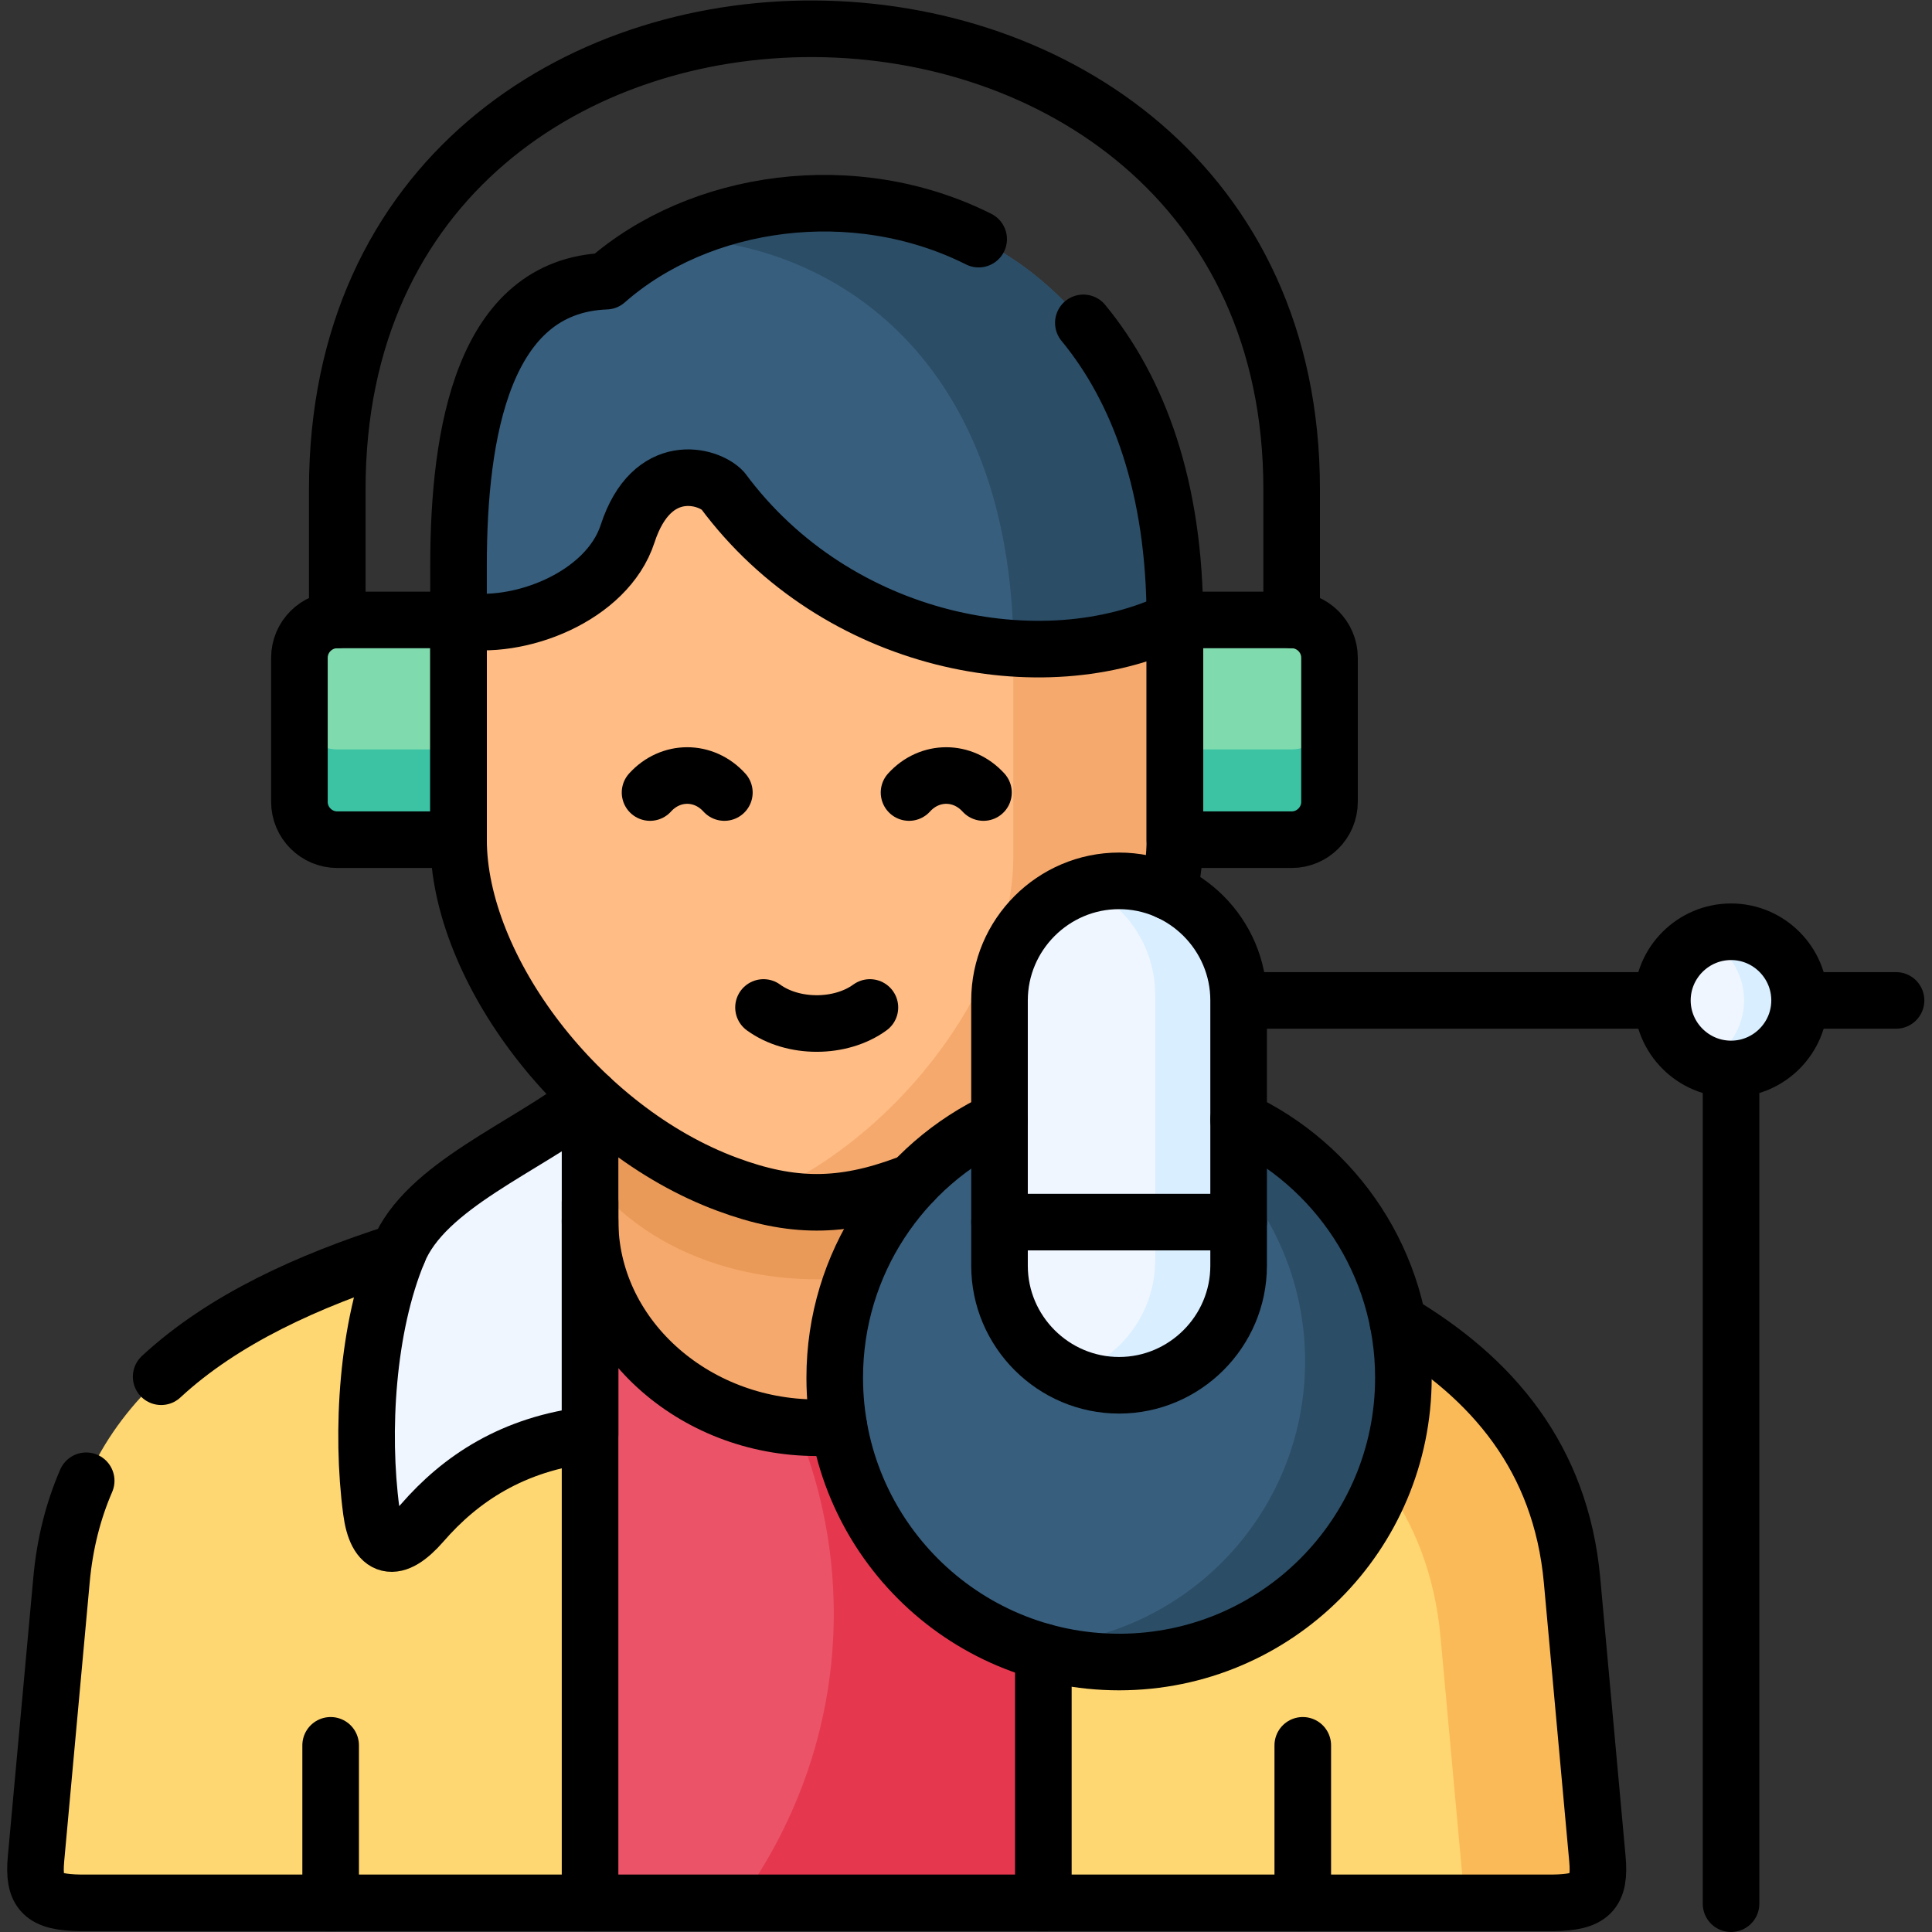 <?xml version="1.0" encoding="UTF-8" standalone="no"?>
<!-- Created with Inkscape (http://www.inkscape.org/) -->

<svg
   version="1.1"
   id="svg9345"
   xml:space="preserve"
   width="682.667"
   height="682.667"
   viewBox="0 0 682.667 682.667"
   xmlns="http://www.w3.org/2000/svg"
   xmlns:svg="http://www.w3.org/2000/svg"><rect x="0" y="0" width="682.667" height="682.667" fill="#333333" stroke="none"/><defs
     id="defs9349"><clipPath
       clipPathUnits="userSpaceOnUse"
       id="clipPath9359"><path
         d="M 0,512 H 512 V 0 H 0 Z"
         id="path9357" /></clipPath></defs><g
     id="g9351"
     transform="matrix(1.333,0,0,-1.333,0,682.667)"><g
       id="g9353"><g
         id="g9355"
         clip-path="url(#clipPath9359)"><g
           id="g9361"
           transform="translate(121.546,289.547)"><path
             d="M 0,0 12.756,29.111 0,58.252 h -32.144 c -5.527,0 -10.034,-4.507 -10.034,-10.035 V 10.034 C -42.178,4.507 -37.671,0 -32.144,0 Z"
             style="fill:#7fdbae;fill-opacity:1;fill-rule:evenodd;stroke:none"
             id="path9363" /></g><g
           id="g9365"
           transform="translate(294.313,320.274)"><path
             d="m 0,0 17.121,-30.728 h 30.953 c 5.528,0 10.034,4.507 10.034,10.035 v 38.182 c 0,5.529 -4.506,10.035 -10.034,10.035 H 17.121 Z"
             style="fill:#7fdbae;fill-opacity:1;fill-rule:evenodd;stroke:none"
             id="path9367" /></g><g
           id="g9369"
           transform="translate(276.568,221.176)"><path
             d="m 0,0 h -120.157 l -12.557,-28.857 c -3.09,-41.669 11.366,-80.448 72.65,-80.448 53.856,0 82.826,48.842 66.272,88.102 z"
             style="fill:#f5a96c;fill-opacity:1;fill-rule:evenodd;stroke:none"
             id="path9371" /></g><g
           id="g9373"
           transform="translate(276.568,131.827)"><path
             d="M 0,0 -31.124,-62.504 0,-124.101 h 135.096 c 9.977,0.114 12.613,2.665 11.763,11.764 l -6.718,73.786 C 135.605,10.914 95.695,34.072 50.852,48.416 Z"
             style="fill:#ffd772;fill-opacity:1;fill-rule:evenodd;stroke:none"
             id="path9375" /></g><g
           id="g9377"
           transform="translate(156.411,7.727)"><path
             d="M 0,0 29.451,61.597 0,124.101 -50.852,172.517 c -44.843,-14.344 -84.753,-37.502 -89.26,-86.967 l -6.747,-73.786 C -147.709,2.665 -145.073,0.113 -135.067,0 Z"
             style="fill:#ffd772;fill-opacity:1;fill-rule:evenodd;stroke:none"
             id="path9379" /></g><g
           id="g9381"
           transform="translate(311.434,289.547)"><path
             d="m 0,0 v 40.535 17.717 c -22.875,48.671 -180.08,74.126 -189.888,0 V 0 c 0,-22.563 14.032,-48.897 34.866,-68.371 10.629,-9.922 23.073,-18.058 36.311,-22.961 8.588,-3.203 16.185,-4.791 23.781,-4.791 7.569,0 15.165,1.588 23.754,4.791 13.238,4.903 25.681,13.039 36.311,22.961 C -14.031,-48.897 0,-22.563 0,0"
             style="fill:#ffbc85;fill-opacity:1;fill-rule:evenodd;stroke:none"
             id="path9383" /></g><g
           id="g9385"
           transform="translate(191.617,382.041)"><path
             d="M 0,0 C 30.273,-40.847 84.952,-51.052 119.817,-34.242 119.817,81.383 15.618,96.576 -30.954,55.56 -63.466,54.34 -70.071,15.591 -70.071,-19.785 v -14.457 c 15.959,-3.033 39.401,6.18 44.815,22.847 C -18.822,8.362 -3.827,4.11 0,0"
             style="fill:#375e7d;fill-opacity:1;fill-rule:evenodd;stroke:none"
             id="path9387" /></g><g
           id="g9389"
           transform="translate(178.011,449.08)"><path
             d="m 0,0 c 44.248,-1.077 89.998,-33.08 90.649,-108.793 15.449,-1.02 30.358,1.53 42.774,7.512 C 133.423,1.56 50.994,24.945 0,0"
             style="fill:#2b4d66;fill-opacity:1;fill-rule:evenodd;stroke:none"
             id="path9391" /></g><g
           id="g9393"
           transform="translate(268.603,325.235)"><path
             d="m 0,0 v -40.536 c 0,-22.564 -14.031,-48.898 -34.865,-68.371 -9.354,-8.731 -20.097,-16.101 -31.577,-21.062 4.932,-1.218 9.637,-1.843 14.342,-1.843 7.569,0 15.165,1.588 23.754,4.791 13.238,4.904 25.681,13.04 36.311,22.961 20.834,19.474 34.865,45.808 34.865,68.372 V 4.847 22.563 C 30.415,16.582 15.505,14.031 0.057,15.052 -0.028,15.052 0,1.304 0,0"
             style="fill:#f5a96c;fill-opacity:1;fill-rule:evenodd;stroke:none"
             id="path9395" /></g><g
           id="g9397"
           transform="translate(156.411,131.827)"><path
             d="M 0,0 V 89.349 C -16.951,76.082 -43.737,66.02 -50.852,48.416 -59.129,28.517 -60.773,0.794 -57.995,-20.154 -56.634,-30.5 -51.73,-31.691 -44.502,-23.386 -34.412,-11.764 -20.55,-2.353 0,0"
             style="fill:#eff6ff;fill-opacity:1;fill-rule:evenodd;stroke:none"
             id="path9399" /></g><g
           id="g9401"
           transform="translate(276.568,131.827)"><path
             d="m 0,0 c 20.551,-2.353 34.412,-11.764 44.503,-23.386 7.228,-8.305 12.132,-7.114 13.492,3.232 2.778,20.948 1.134,48.671 -7.143,68.57 C 43.737,66.02 16.951,76.082 0,89.349 Z"
             style="fill:#eff6ff;fill-opacity:1;fill-rule:evenodd;stroke:none"
             id="path9403" /></g><g
           id="g9405"
           transform="translate(156.411,188.464)"><path
             d="m 0,0 v -56.637 -124.1 h 120.157 v 124.1 56.409 C 119.959,-30.274 93.002,-54.794 60.093,-54.794 27.07,-54.794 0.057,-30.133 0,0"
             style="fill:#eb5468;fill-opacity:1;fill-rule:evenodd;stroke:none"
             id="path9407" /></g><g
           id="g9409"
           transform="translate(333.43,159.012)"><path
             d="m 0,0 c 0.709,-3.94 1.276,-7.966 1.644,-11.99 25.228,-14.769 43.766,-36 46.771,-68.797 l 6.434,-70.498 h 23.385 c 9.978,0.113 12.614,2.665 11.764,11.764 L 83.28,-65.735 C 78.744,-16.271 38.833,6.888 -6.009,21.231 -3.345,14.825 -1.36,7.568 0,0"
             style="fill:#fbba58;fill-opacity:1;fill-rule:evenodd;stroke:none"
             id="path9411" /></g><g
           id="g9413"
           transform="translate(218.063,111.871)"><path
             d="m 0,0 c 1.928,-8.872 2.948,-18.057 2.948,-27.467 0,-28.403 -9.269,-54.822 -25.114,-76.678 H 58.505 V 19.956 30.104 76.365 C 58.307,46.318 31.351,21.799 -1.559,21.799 c -1.814,0 -3.6,0.085 -5.358,0.226 C -3.968,14.939 -1.644,7.598 0,0"
             style="fill:#e5384f;fill-opacity:1;fill-rule:evenodd;stroke:none"
             id="path9415" /></g><g
           id="g9417"
           transform="translate(276.568,221.176)"><path
             d="m 0,0 c -10.629,-9.922 -23.073,-18.058 -36.311,-22.961 -8.588,-3.203 -16.185,-4.791 -23.753,-4.791 -4.706,0 -9.411,0.624 -14.343,1.843 -3.033,0.737 -6.179,1.729 -9.439,2.948 -13.238,4.903 -25.681,13.039 -36.311,22.961 v -21.459 c 18.935,-24.009 52.241,-30.586 79.368,-24.661 12.387,2.693 9.665,-3.571 9.665,-19.332 v -15.223 c 18.397,9.326 30.982,27.213 31.124,47.679 v 0.028 0.029 0.34 z m 0,-32.996 z"
             style="fill:#ea9a58;fill-opacity:1;fill-rule:evenodd;stroke:none"
             id="path9419" /></g><g
           id="g9421"
           transform="translate(458.859,224.747)"><path
             d="M 0,0 V -217.247"
             style="fill:none;stroke:#000000;stroke-width:15;stroke-linecap:round;stroke-linejoin:round;stroke-miterlimit:10;stroke-dasharray:none;stroke-opacity:1"
             id="path9423" /></g><g
           id="g9425"
           transform="translate(440.662,246.942)"><path
             d="m 0,0 c 0,-10.035 8.164,-18.17 18.198,-18.17 10.034,0 18.169,8.135 18.169,18.17 0,10.063 -8.135,18.198 -18.169,18.198 H 18.056 C 8.078,18.113 0,10.006 0,0"
             style="fill:#eff6ff;fill-opacity:1;fill-rule:evenodd;stroke:none"
             id="path9427" /></g><g
           id="g9429"
           transform="translate(477.029,246.942)"><path
             d="M 0,0 H 25.568"
             style="fill:none;stroke:#000000;stroke-width:15;stroke-linecap:round;stroke-linejoin:round;stroke-miterlimit:10;stroke-dasharray:none;stroke-opacity:1"
             id="path9431" /></g><g
           id="g9433"
           transform="translate(230.592,245.071)"><path
             d="M 0,0 C -7.795,-5.669 -20.409,-5.669 -28.204,0"
             style="fill:none;stroke:#000000;stroke-width:15;stroke-linecap:round;stroke-linejoin:round;stroke-miterlimit:10;stroke-dasharray:none;stroke-opacity:1"
             id="path9435" /></g><g
           id="g9437"
           transform="translate(260.695,302.048)"><path
             d="M 0,0 C -5.471,6.009 -14.286,6.009 -19.729,0"
             style="fill:none;stroke:#000000;stroke-width:15;stroke-linecap:round;stroke-linejoin:round;stroke-miterlimit:10;stroke-dasharray:none;stroke-opacity:1"
             id="path9439" /></g><g
           id="g9441"
           transform="translate(192.013,302.048)"><path
             d="M 0,0 C -5.442,6.009 -14.258,6.009 -19.7,0"
             style="fill:none;stroke:#000000;stroke-width:15;stroke-linecap:round;stroke-linejoin:round;stroke-miterlimit:10;stroke-dasharray:none;stroke-opacity:1"
             id="path9443" /></g><g
           id="g9445"
           transform="translate(328.328,246.942)"><path
             d="m 0,0 h 64.798 47.536"
             style="fill:none;stroke:#000000;stroke-width:15;stroke-linecap:round;stroke-linejoin:round;stroke-miterlimit:10;stroke-dasharray:none;stroke-opacity:1"
             id="path9447" /></g><g
           id="g9449"
           transform="translate(458.718,265.141)"><path
             d="m 0,0 c -9.978,-0.085 -18.056,-8.192 -18.056,-18.198 0,-10.035 8.163,-18.17 18.198,-18.17 10.034,0 18.169,8.135 18.169,18.17 C 18.311,-8.136 10.176,0 0.142,0 Z"
             style="fill:#eff6ff;fill-opacity:1;fill-rule:evenodd;stroke:none"
             id="path9451" /></g><g
           id="g9453"
           transform="translate(458.718,265.141)"><path
             d="M 0,0 C -2.551,-0.028 -5.018,-0.567 -7.228,-1.559 -0.851,-4.394 3.6,-10.771 3.6,-18.198 c 0,-7.427 -4.451,-13.805 -10.828,-16.612 2.239,-1.02 4.733,-1.558 7.37,-1.558 10.034,0 18.169,8.135 18.169,18.17 C 18.311,-8.136 10.176,0 0.142,0 Z"
             style="fill:#d9eeff;fill-opacity:1;fill-rule:evenodd;stroke:none"
             id="path9455" /></g><g
           id="g9457"
           transform="translate(458.859,228.773)"><path
             d="M 0,0 C 10.006,0 18.169,8.163 18.169,18.17 18.169,28.204 10.006,36.368 0,36.368 -10.006,36.368 -18.198,28.204 -18.198,18.17 -18.198,8.163 -10.006,0 0,0 Z"
             style="fill:none;stroke:#000000;stroke-width:15;stroke-linecap:round;stroke-linejoin:round;stroke-miterlimit:10;stroke-dasharray:none;stroke-opacity:1"
             id="path9459" /></g><g
           id="g9461"
           transform="translate(121.546,289.547)"><path
             d="m 0,0 v 23.925 h -32.144 c -5.527,0 -10.034,4.535 -10.034,10.062 V 10.034 C -42.178,4.507 -37.671,0 -32.144,0 Z"
             style="fill:#3bc3a4;fill-opacity:1;fill-rule:evenodd;stroke:none"
             id="path9463" /></g><g
           id="g9465"
           transform="translate(311.434,313.472)"><path
             d="m 0,0 v -23.925 h 30.954 c 5.527,0 10.034,4.507 10.034,10.034 V 9.978 C 40.959,4.479 36.453,0 30.954,0 Z"
             style="fill:#3bc3a4;fill-opacity:1;fill-rule:evenodd;stroke:none"
             id="path9467" /></g><g
           id="g9469"
           transform="translate(156.411,131.827)"><path
             d="M 0,0 V 89.349 C -16.951,76.082 -43.737,66.02 -50.852,48.416 -59.129,28.517 -60.773,0.794 -57.995,-20.154 -56.634,-30.5 -51.73,-31.691 -44.502,-23.386 -34.412,-11.764 -20.55,-2.353 0,0 Z"
             style="fill:none;stroke:#000000;stroke-width:15;stroke-linecap:round;stroke-linejoin:round;stroke-miterlimit:10;stroke-dasharray:none;stroke-opacity:1"
             id="path9471" /></g><g
           id="g9473"
           transform="translate(156.411,193.537)"><path
             d="M 0,0 V -61.71 -185.811"
             style="fill:none;stroke:#000000;stroke-width:15;stroke-linecap:round;stroke-linejoin:round;stroke-miterlimit:10;stroke-dasharray:none;stroke-opacity:1"
             id="path9475" /></g><g
           id="g9477"
           transform="translate(22.847,119.61)"><path
             d="m 0,0 c -3.402,-7.853 -5.669,-16.583 -6.548,-26.334 l -6.746,-73.786 c -0.851,-9.099 1.786,-11.651 11.792,-11.764 H 133.564 253.722 M 82.712,60.633 C 58.845,53.008 36.367,42.859 19.87,27.581"
             style="fill:none;stroke:#000000;stroke-width:15;stroke-linecap:round;stroke-linejoin:round;stroke-miterlimit:10;stroke-dasharray:none;stroke-opacity:1"
             id="path9479" /></g><g
           id="g9481"
           transform="translate(87.644,7.727)"><path
             d="m 0,0 v 41.755 m 257.69,0 V 0"
             style="fill:none;stroke:#000000;stroke-width:15;stroke-linecap:round;stroke-linejoin:round;stroke-miterlimit:10;stroke-dasharray:none;stroke-opacity:1"
             id="path9483" /></g><g
           id="g9485"
           transform="translate(264.947,215.364)"><path
             d="m 0,0 c -25.794,-11.99 -43.681,-38.126 -43.681,-68.428 0,-41.641 33.732,-75.374 75.371,-75.374 41.64,0 75.372,33.733 75.372,75.374 0,12.245 -2.92,23.782 -8.079,34.016 -7.653,15.08 -20.211,27.268 -35.602,34.384 z"
             style="fill:#375e7d;fill-opacity:1;fill-rule:evenodd;stroke:none"
             id="path9487" /></g><g
           id="g9489"
           transform="translate(276.568,74.256)"><path
             d="M 0,0 V -66.529"
             style="fill:none;stroke:#000000;stroke-width:15;stroke-linecap:round;stroke-linejoin:round;stroke-miterlimit:10;stroke-dasharray:none;stroke-opacity:1"
             id="path9491" /></g><g
           id="g9493"
           transform="translate(156.411,188.577)"><path
             d="m 0,0 c 0,-30.189 27.042,-54.907 60.093,-54.907 1.984,0 3.94,0.085 5.867,0.255"
             style="fill:none;stroke:#000000;stroke-width:15;stroke-linecap:round;stroke-linejoin:round;stroke-miterlimit:10;stroke-dasharray:none;stroke-opacity:1"
             id="path9495" /></g><g
           id="g9497"
           transform="translate(328.328,246.942)"><path
             d="M 0,0 C 0,17.433 -14.258,31.691 -31.69,31.691 -49.123,31.691 -63.381,17.433 -63.381,0 v -70.328 c 0,-17.433 14.258,-31.691 31.691,-31.691 17.432,0 31.69,14.258 31.69,31.691 z"
             style="fill:#eff6ff;fill-opacity:1;fill-rule:evenodd;stroke:none"
             id="path9499" /></g><g
           id="g9501"
           transform="translate(345.959,151.273)"><path
             d="m 0,0 c 0,-41.386 -33.306,-74.948 -74.549,-75.401 7.88,-2.779 16.384,-4.31 25.228,-4.31 41.639,0 75.371,33.732 75.371,75.374 0,12.245 -2.92,23.782 -8.079,34.016 -7.653,15.08 -20.21,27.268 -35.602,34.384 v -15.62 c 3.714,-4.422 6.917,-9.268 9.552,-14.456 0.709,-1.418 1.39,-2.863 2.013,-4.308 C -2.154,20.551 0,10.517 0,0"
             style="fill:#2b4d66;fill-opacity:1;fill-rule:evenodd;stroke:none"
             id="path9503" /></g><g
           id="g9505"
           transform="translate(306.218,178.06)"><path
             d="m 0,0 c 0,-14.259 -9.553,-26.391 -22.563,-30.331 3.968,-1.785 8.362,-2.806 12.982,-2.806 17.433,0 31.69,14.258 31.69,31.691 v 70.328 c 0,17.432 -14.257,31.691 -31.69,31.691 -3.175,0 -6.236,-0.482 -9.127,-1.333 C -7.71,94.252 0,83.14 0,70.327 Z"
             style="fill:#d9eeff;fill-opacity:1;fill-rule:evenodd;stroke:none"
             id="path9507" /></g><g
           id="g9509"
           transform="translate(264.947,176.614)"><path
             d="m 0,0 v 70.328 c 0,17.433 14.258,31.692 31.69,31.692 17.433,0 31.691,-14.259 31.691,-31.692 V 0 C 63.381,-17.433 49.123,-31.69 31.69,-31.69 14.258,-31.69 0,-17.433 0,0 Z"
             style="fill:none;stroke:#000000;stroke-width:15;stroke-linecap:round;stroke-linejoin:round;stroke-miterlimit:10;stroke-dasharray:none;stroke-opacity:1"
             id="path9511" /></g><g
           id="g9513"
           transform="translate(264.947,188.18)"><path
             d="M 0,0 H 63.381"
             style="fill:none;stroke:#000000;stroke-width:15;stroke-linecap:round;stroke-linejoin:round;stroke-miterlimit:10;stroke-dasharray:none;stroke-opacity:1"
             id="path9515" /></g><g
           id="g9517"
           transform="translate(370.562,161.676)"><path
             d="m 0,0 c 24.916,-14.769 43.17,-35.914 46.147,-68.399 l 6.718,-73.787 c 0.85,-9.098 -1.786,-11.65 -11.763,-11.763 H -93.994 41.102"
             style="fill:none;stroke:#000000;stroke-width:15;stroke-linecap:round;stroke-linejoin:round;stroke-miterlimit:10;stroke-dasharray:none;stroke-opacity:1"
             id="path9519" /></g><g
           id="g9521"
           transform="translate(309.818,275.742)"><path
             d="m 0,0 c 1.049,4.705 1.616,9.326 1.616,13.805 v 58.252 m -189.888,0 V 13.805 c 0,-34.073 32.031,-76.819 71.176,-91.332 8.589,-3.203 16.185,-4.791 23.782,-4.791 7.568,0 15.165,1.588 23.754,4.791 0.595,0.198 1.162,0.424 1.757,0.651"
             style="fill:none;stroke:#000000;stroke-width:15;stroke-linecap:round;stroke-linejoin:round;stroke-miterlimit:10;stroke-dasharray:none;stroke-opacity:1"
             id="path9523" /></g><g
           id="g9525"
           transform="translate(259.419,448.74)"><path
             d="m 0,0 c -32.995,16.583 -74.011,10.658 -98.756,-11.14 -32.513,-1.219 -39.118,-39.968 -39.118,-75.344 v -14.457 c 15.959,-3.034 39.401,6.179 44.815,22.847 6.434,19.757 21.43,15.505 25.256,11.395 30.273,-40.847 84.952,-51.052 119.817,-34.242 0,-22.366 0,-22.366 0,0 0,35.092 -9.58,60.916 -24.264,78.746"
             style="fill:none;stroke:#000000;stroke-width:15;stroke-linecap:round;stroke-linejoin:round;stroke-miterlimit:10;stroke-dasharray:none;stroke-opacity:1"
             id="path9527" /></g><g
           id="g9529"
           transform="translate(121.546,347.799)"><path
             d="m 0,0 h -32.144 c -5.527,0 -10.034,-4.507 -10.034,-10.035 v -38.183 c 0,-5.527 4.507,-10.034 10.034,-10.034 H 0 Z"
             style="fill:none;stroke:#000000;stroke-width:15;stroke-linecap:round;stroke-linejoin:round;stroke-miterlimit:10;stroke-dasharray:none;stroke-opacity:1"
             id="path9531" /></g><g
           id="g9533"
           transform="translate(311.434,347.799)"><path
             d="m 0,0 h 30.954 c 5.527,0 10.034,-4.507 10.034,-10.035 v -38.183 c 0,-5.527 -4.507,-10.034 -10.034,-10.034 H 0 Z"
             style="fill:none;stroke:#000000;stroke-width:15;stroke-linecap:round;stroke-linejoin:round;stroke-miterlimit:10;stroke-dasharray:none;stroke-opacity:1"
             id="path9535" /></g><g
           id="g9537"
           transform="translate(342.387,347.799)"><path
             d="m 0,0 v 34.668 c 0,161.319 -252.985,164.097 -252.985,0 V 0"
             style="fill:none;stroke:#000000;stroke-width:15;stroke-linecap:round;stroke-linejoin:round;stroke-miterlimit:10;stroke-dasharray:none;stroke-opacity:1"
             id="path9539" /></g><g
           id="g9541"
           transform="translate(328.328,215.336)"><path
             d="m 0,0 c 25.794,-11.962 43.681,-38.098 43.681,-68.399 0,-41.642 -33.732,-75.374 -75.371,-75.374 -41.64,0 -75.372,33.732 -75.372,75.374 0,30.301 17.887,56.437 43.681,68.399"
             style="fill:none;stroke:#000000;stroke-width:15;stroke-linecap:round;stroke-linejoin:round;stroke-miterlimit:10;stroke-dasharray:none;stroke-opacity:1"
             id="path9543" /></g></g></g></g></svg>
